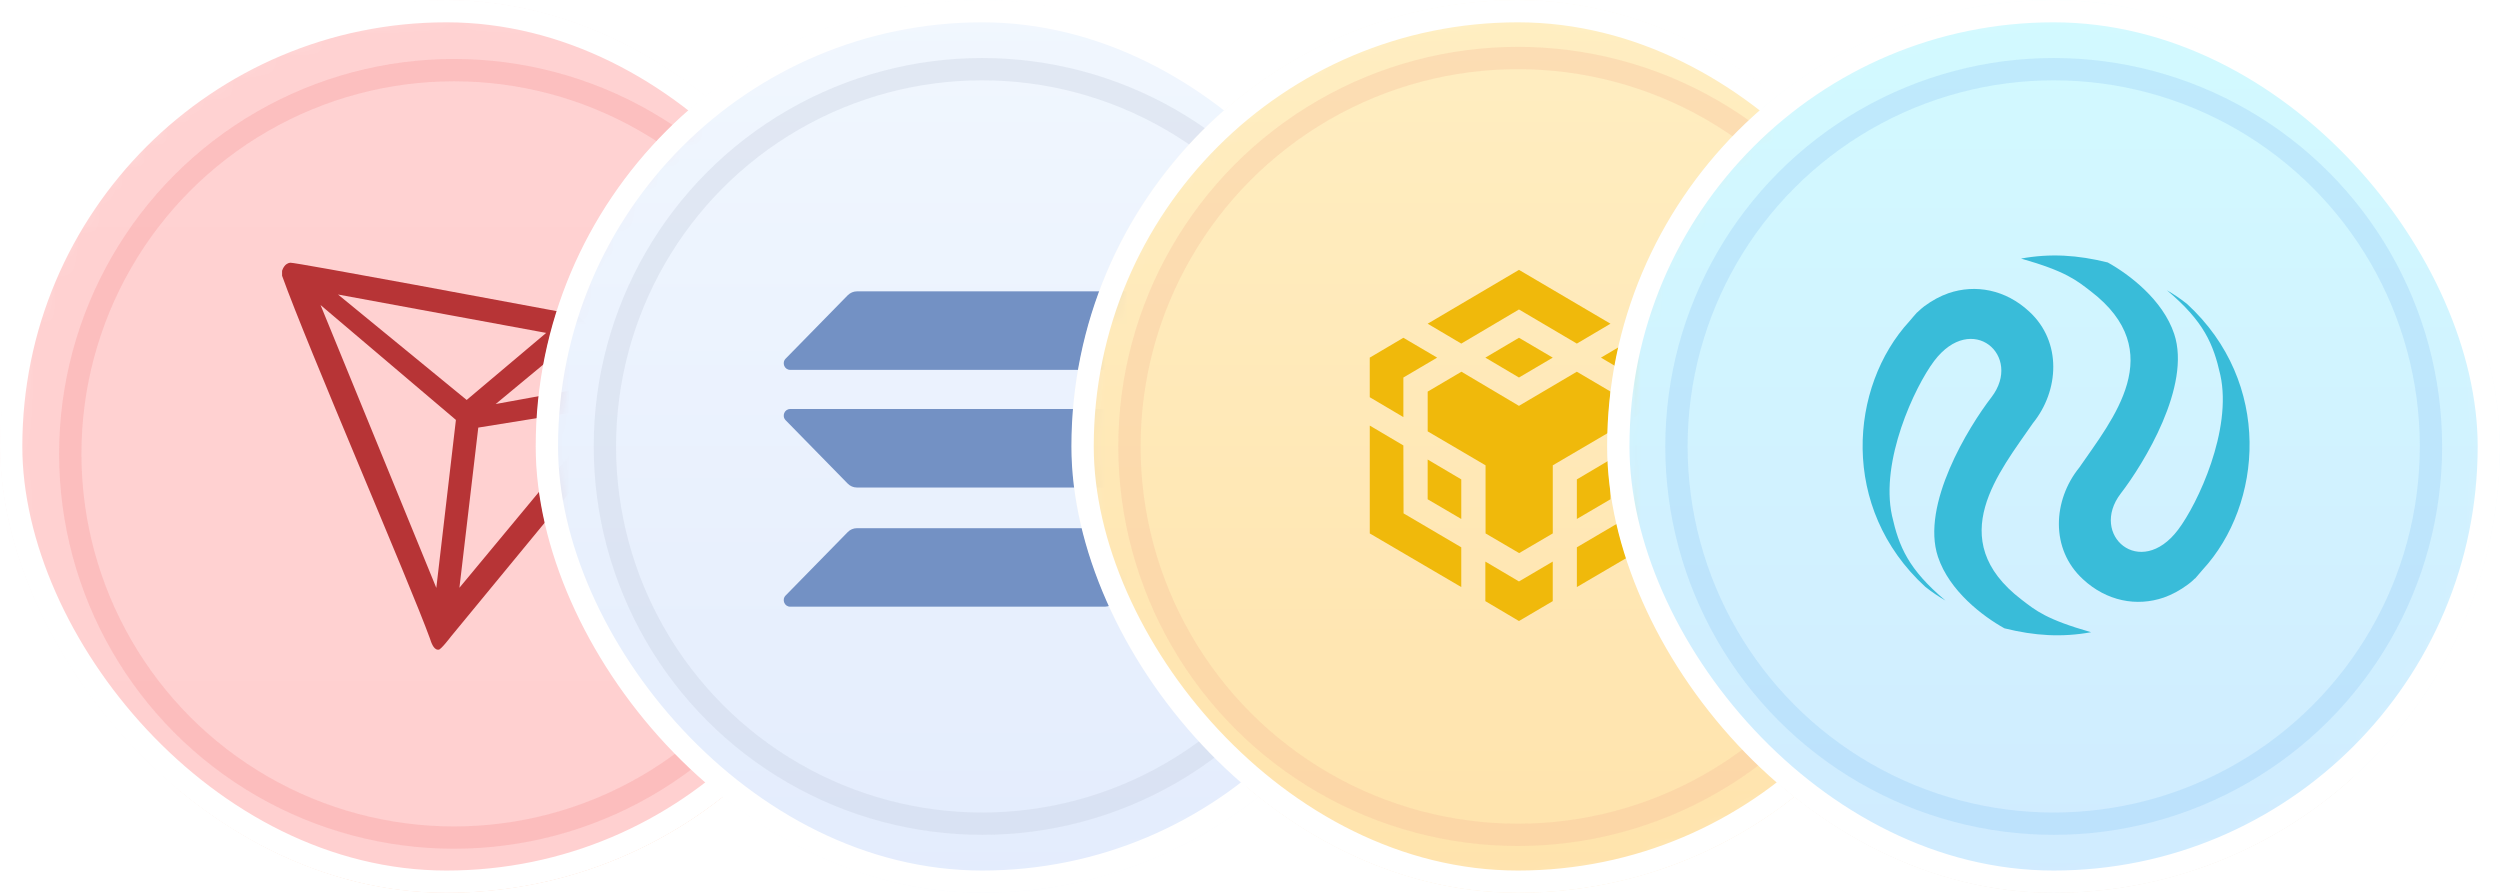 <svg width="112" height="40" viewBox="0 0 112 40" fill="none" xmlns="http://www.w3.org/2000/svg">
<g clip-path="url(#clip0_2153_1002)">
<mask id="mask0_2153_1002" style="mask-type:alpha" maskUnits="userSpaceOnUse" x="0" y="0" width="41" height="41">
<circle cx="20.333" cy="20.333" r="20.333" fill="#D9D9D9"/>
</mask>
<g mask="url(#mask0_2153_1002)">
<circle cx="21.031" cy="40.17" r="13.781" fill="#FFBC7E"/>
<g filter="url(#filter0_b_2153_1002)">
<circle cx="20.333" cy="20.333" r="20.333" fill="url(#paint0_linear_2153_1002)"/>
</g>
<g filter="url(#filter1_b_2153_1002)">
<circle cx="20.339" cy="20.333" r="17.191" stroke="#F59A9A" stroke-opacity="0.35"/>
</g>
<path d="M28.89 16.992C28.078 16.241 26.953 15.096 26.038 14.283L25.984 14.245C25.893 14.173 25.792 14.116 25.683 14.077C23.475 13.665 13.2 11.745 13 11.769C12.944 11.777 12.89 11.797 12.843 11.829L12.791 11.869C12.728 11.934 12.68 12.011 12.65 12.097L12.637 12.132V12.324V12.354C13.793 15.575 18.361 26.126 19.26 28.602C19.314 28.77 19.417 29.09 19.61 29.106H19.653C19.756 29.106 20.195 28.526 20.195 28.526C20.195 28.526 28.04 19.013 28.834 18C28.936 17.875 29.027 17.741 29.104 17.599C29.124 17.488 29.115 17.373 29.077 17.267C29.04 17.161 28.975 17.066 28.89 16.992ZM22.207 18.1L25.556 15.323L27.52 17.133L22.207 18.1ZM20.907 17.918L15.143 13.194L24.469 14.914L20.907 17.918ZM21.427 19.156L27.327 18.206L20.582 26.332L21.427 19.156ZM14.36 13.665L20.425 18.812L19.547 26.338L14.36 13.665Z" fill="#B73436"/>
</g>
</g>
<rect x="0.5" y="0.5" width="39" height="39" rx="19.5" stroke="white"/>
<g clip-path="url(#clip1_2153_1002)">
<mask id="mask1_2153_1002" style="mask-type:alpha" maskUnits="userSpaceOnUse" x="24" y="0" width="40" height="40">
<circle cx="44" cy="20" r="20" fill="#D9D9D9"/>
</mask>
<g mask="url(#mask1_2153_1002)">
<g filter="url(#filter2_b_2153_1002)">
<circle cx="44" cy="20" r="20" fill="url(#paint1_linear_2153_1002)"/>
</g>
<g filter="url(#filter3_b_2153_1002)">
<circle cx="44" cy="20" r="16.901" stroke="#C6CDDE" stroke-opacity="0.35"/>
</g>
</g>
<g clip-path="url(#clip2_2153_1002)">
<path d="M37.981 23.835C38.087 23.726 38.234 23.663 38.389 23.663H52.482C52.74 23.663 52.868 23.98 52.686 24.166L49.902 27.008C49.796 27.116 49.649 27.18 49.494 27.18H35.401C35.143 27.18 35.014 26.863 35.197 26.677L37.981 23.835Z" fill="#7391C4"/>
<path d="M37.981 13.225C38.092 13.116 38.238 13.053 38.389 13.053H52.482C52.74 13.053 52.868 13.37 52.686 13.556L49.902 16.398C49.796 16.506 49.649 16.57 49.494 16.57H35.401C35.143 16.57 35.014 16.253 35.197 16.067L37.981 13.225Z" fill="#7391C4"/>
<path d="M49.902 18.496C49.796 18.387 49.649 18.324 49.494 18.324H35.401C35.143 18.324 35.014 18.641 35.197 18.827L37.981 21.669C38.087 21.777 38.234 21.841 38.389 21.841H52.482C52.74 21.841 52.868 21.524 52.686 21.338L49.902 18.496Z" fill="#7391C4"/>
</g>
</g>
<rect x="24.5" y="0.5" width="39" height="39" rx="19.5" stroke="white"/>
<g clip-path="url(#clip3_2153_1002)">
<mask id="mask2_2153_1002" style="mask-type:alpha" maskUnits="userSpaceOnUse" x="48" y="0" width="40" height="40">
<circle cx="68" cy="20" r="20" fill="#D9D9D9"/>
</mask>
<g mask="url(#mask2_2153_1002)">
<circle cx="68.686" cy="39.511" r="13.555" fill="#FFBC7E"/>
<g filter="url(#filter4_b_2153_1002)">
<circle cx="68" cy="20" r="20" fill="url(#paint2_linear_2153_1002)"/>
</g>
<g filter="url(#filter5_b_2153_1002)">
<circle cx="68" cy="20" r="17.401" stroke="#F5C09A" stroke-opacity="0.35"/>
</g>
<path d="M62.871 19.956L62.879 22.999L65.465 24.52V26.301L61.366 23.898V19.066L62.871 19.956ZM62.871 16.913V18.686L61.365 17.795V16.022L62.871 15.132L64.384 16.022L62.871 16.913ZM66.544 16.022L68.05 15.132L69.563 16.022L68.05 16.913L66.544 16.022Z" fill="#F0B90B"/>
<path d="M63.959 22.368V20.587L65.465 21.477V23.25L63.959 22.368ZM66.544 25.158L68.05 26.049L69.563 25.158V26.931L68.05 27.822L66.544 26.931V25.158ZM71.723 16.022L73.228 15.132L74.742 16.022V17.795L73.228 18.686V16.913L71.723 16.022ZM73.228 22.999L73.237 19.956L74.742 19.065V23.897L70.644 26.3V24.519L73.228 22.999Z" fill="#F0B90B"/>
<path d="M72.148 22.368L70.643 23.25V21.477L72.148 20.586V22.368Z" fill="#F0B90B"/>
<path d="M72.149 17.544L72.157 19.325L69.564 20.847V23.897L68.058 24.779L66.553 23.897V20.847L63.96 19.325V17.544L65.472 16.653L68.049 18.182L70.642 16.653L72.155 17.544H72.149ZM63.959 14.502L68.05 12.09L72.149 14.502L70.643 15.393L68.05 13.864L65.465 15.393L63.959 14.502Z" fill="#F0B90B"/>
</g>
</g>
<rect x="48.5" y="0.5" width="39" height="39" rx="19.5" stroke="white"/>
<g clip-path="url(#clip4_2153_1002)">
<mask id="mask3_2153_1002" style="mask-type:alpha" maskUnits="userSpaceOnUse" x="72" y="0" width="40" height="40">
<circle cx="92" cy="20" r="20" fill="#D9D9D9"/>
</mask>
<g mask="url(#mask3_2153_1002)">
<circle cx="92.686" cy="39.511" r="13.555" fill="#FFBC7E"/>
<g filter="url(#filter6_b_2153_1002)">
<circle cx="92" cy="20" r="20" fill="url(#paint3_linear_2153_1002)"/>
</g>
<g filter="url(#filter7_b_2153_1002)">
<circle cx="92.006" cy="20" r="16.901" stroke="#9ACFF5" stroke-opacity="0.35"/>
</g>
</g>
<g clip-path="url(#clip5_2153_1002)">
<path d="M85.547 14.387C85.655 14.255 85.768 14.128 85.881 14C85.885 13.996 85.898 13.992 85.902 13.987C85.911 13.975 85.928 13.966 85.941 13.953L85.95 13.94C86.028 13.868 86.115 13.791 86.21 13.719C86.557 13.464 86.912 13.268 87.289 13.136C88.503 12.72 89.851 12.975 90.909 13.957C92.386 15.315 92.252 17.505 91.073 18.96C89.582 21.13 87.025 24.154 90.566 26.864C91.203 27.354 91.676 27.753 93.682 28.323C92.369 28.562 91.151 28.485 89.799 28.149C88.841 27.617 87.333 26.482 86.821 24.946C86.045 22.619 88.186 19.135 89.218 17.795C90.635 15.94 88.343 13.932 86.648 16.174C85.772 17.344 84.225 20.649 84.762 23.104C85.074 24.495 85.495 25.507 87.155 26.903C86.847 26.724 86.548 26.524 86.258 26.294C82.404 22.768 82.851 17.314 85.547 14.387Z" fill="#39BCD9"/>
<path d="M98.679 25.524C98.57 25.656 98.457 25.784 98.345 25.912C98.341 25.916 98.328 25.92 98.323 25.924C98.314 25.937 98.297 25.945 98.284 25.958L98.275 25.971C98.197 26.043 98.111 26.12 98.015 26.188C97.669 26.443 97.313 26.639 96.936 26.771C95.722 27.188 94.374 26.932 93.317 25.95C91.839 24.593 91.973 22.402 93.152 20.947C94.643 18.777 97.201 15.753 93.659 13.043C93.022 12.554 92.55 12.154 90.543 11.584C91.856 11.345 93.074 11.422 94.427 11.758C95.384 12.29 96.893 13.426 97.404 14.961C98.18 17.288 96.039 20.773 95.007 22.113C93.59 23.967 95.883 25.975 97.578 23.733C98.462 22.564 100.009 19.258 99.472 16.803C99.16 15.412 98.739 14.4 97.079 13.005C97.387 13.183 97.686 13.383 97.976 13.613C101.821 17.144 101.375 22.598 98.679 25.524Z" fill="#39BCD9"/>
</g>
</g>
<rect x="72.5" y="0.5" width="39" height="39" rx="19.5" stroke="white"/>
<defs>
<filter id="filter0_b_2153_1002" x="-14.036" y="-14.036" width="68.738" height="68.738" filterUnits="userSpaceOnUse" color-interpolation-filters="sRGB">
<feFlood flood-opacity="0" result="BackgroundImageFix"/>
<feGaussianBlur in="BackgroundImageFix" stdDeviation="7.018"/>
<feComposite in2="SourceAlpha" operator="in" result="effect1_backgroundBlur_2153_1002"/>
<feBlend mode="normal" in="SourceGraphic" in2="effect1_backgroundBlur_2153_1002" result="shape"/>
</filter>
<filter id="filter1_b_2153_1002" x="-11.387" y="-11.393" width="63.453" height="63.453" filterUnits="userSpaceOnUse" color-interpolation-filters="sRGB">
<feFlood flood-opacity="0" result="BackgroundImageFix"/>
<feGaussianBlur in="BackgroundImageFix" stdDeviation="7.018"/>
<feComposite in2="SourceAlpha" operator="in" result="effect1_backgroundBlur_2153_1002"/>
<feBlend mode="normal" in="SourceGraphic" in2="effect1_backgroundBlur_2153_1002" result="shape"/>
</filter>
<filter id="filter2_b_2153_1002" x="-19" y="-43" width="126" height="126" filterUnits="userSpaceOnUse" color-interpolation-filters="sRGB">
<feFlood flood-opacity="0" result="BackgroundImageFix"/>
<feGaussianBlur in="BackgroundImageFix" stdDeviation="21.5"/>
<feComposite in2="SourceAlpha" operator="in" result="effect1_backgroundBlur_2153_1002"/>
<feBlend mode="normal" in="SourceGraphic" in2="effect1_backgroundBlur_2153_1002" result="shape"/>
</filter>
<filter id="filter3_b_2153_1002" x="-16.4" y="-40.401" width="120.801" height="120.802" filterUnits="userSpaceOnUse" color-interpolation-filters="sRGB">
<feFlood flood-opacity="0" result="BackgroundImageFix"/>
<feGaussianBlur in="BackgroundImageFix" stdDeviation="21.5"/>
<feComposite in2="SourceAlpha" operator="in" result="effect1_backgroundBlur_2153_1002"/>
<feBlend mode="normal" in="SourceGraphic" in2="effect1_backgroundBlur_2153_1002" result="shape"/>
</filter>
<filter id="filter4_b_2153_1002" x="5" y="-43" width="126" height="126" filterUnits="userSpaceOnUse" color-interpolation-filters="sRGB">
<feFlood flood-opacity="0" result="BackgroundImageFix"/>
<feGaussianBlur in="BackgroundImageFix" stdDeviation="21.5"/>
<feComposite in2="SourceAlpha" operator="in" result="effect1_backgroundBlur_2153_1002"/>
<feBlend mode="normal" in="SourceGraphic" in2="effect1_backgroundBlur_2153_1002" result="shape"/>
</filter>
<filter id="filter5_b_2153_1002" x="7.1" y="-40.901" width="121.801" height="121.802" filterUnits="userSpaceOnUse" color-interpolation-filters="sRGB">
<feFlood flood-opacity="0" result="BackgroundImageFix"/>
<feGaussianBlur in="BackgroundImageFix" stdDeviation="21.5"/>
<feComposite in2="SourceAlpha" operator="in" result="effect1_backgroundBlur_2153_1002"/>
<feBlend mode="normal" in="SourceGraphic" in2="effect1_backgroundBlur_2153_1002" result="shape"/>
</filter>
<filter id="filter6_b_2153_1002" x="29" y="-43" width="126" height="126" filterUnits="userSpaceOnUse" color-interpolation-filters="sRGB">
<feFlood flood-opacity="0" result="BackgroundImageFix"/>
<feGaussianBlur in="BackgroundImageFix" stdDeviation="21.5"/>
<feComposite in2="SourceAlpha" operator="in" result="effect1_backgroundBlur_2153_1002"/>
<feBlend mode="normal" in="SourceGraphic" in2="effect1_backgroundBlur_2153_1002" result="shape"/>
</filter>
<filter id="filter7_b_2153_1002" x="31.605" y="-40.401" width="120.801" height="120.802" filterUnits="userSpaceOnUse" color-interpolation-filters="sRGB">
<feFlood flood-opacity="0" result="BackgroundImageFix"/>
<feGaussianBlur in="BackgroundImageFix" stdDeviation="21.5"/>
<feComposite in2="SourceAlpha" operator="in" result="effect1_backgroundBlur_2153_1002"/>
<feBlend mode="normal" in="SourceGraphic" in2="effect1_backgroundBlur_2153_1002" result="shape"/>
</filter>
<linearGradient id="paint0_linear_2153_1002" x1="20.333" y1="0" x2="20.333" y2="40.667" gradientUnits="userSpaceOnUse">
<stop stop-color="#FFD2D2"/>
<stop offset="1" stop-color="#FFD0D0"/>
</linearGradient>
<linearGradient id="paint1_linear_2153_1002" x1="44" y1="0" x2="44" y2="40" gradientUnits="userSpaceOnUse">
<stop stop-color="#F1F7FE"/>
<stop offset="1" stop-color="#E3ECFD"/>
</linearGradient>
<linearGradient id="paint2_linear_2153_1002" x1="68" y1="0" x2="68" y2="40" gradientUnits="userSpaceOnUse">
<stop stop-color="#FFEEC2"/>
<stop offset="1" stop-color="#FFE3AC"/>
</linearGradient>
<linearGradient id="paint3_linear_2153_1002" x1="92" y1="0" x2="92" y2="40" gradientUnits="userSpaceOnUse">
<stop stop-color="#D2FAFF"/>
<stop offset="1" stop-color="#D0EBFF"/>
</linearGradient>
<clipPath id="clip0_2153_1002">
<rect width="40" height="40" rx="20" fill="white"/>
</clipPath>
<clipPath id="clip1_2153_1002">
<rect x="24" width="40" height="40" rx="20" fill="white"/>
</clipPath>
<clipPath id="clip2_2153_1002">
<rect width="17.659" height="14.127" fill="white" transform="translate(35.111 13.053)"/>
</clipPath>
<clipPath id="clip3_2153_1002">
<rect x="48" width="40" height="40" rx="20" fill="white"/>
</clipPath>
<clipPath id="clip4_2153_1002">
<rect x="72" width="40" height="40" rx="20" fill="white"/>
</clipPath>
<clipPath id="clip5_2153_1002">
<rect width="17.337" height="17.016" fill="white" transform="translate(83.443 11.447)"/>
</clipPath>
</defs>
</svg>
